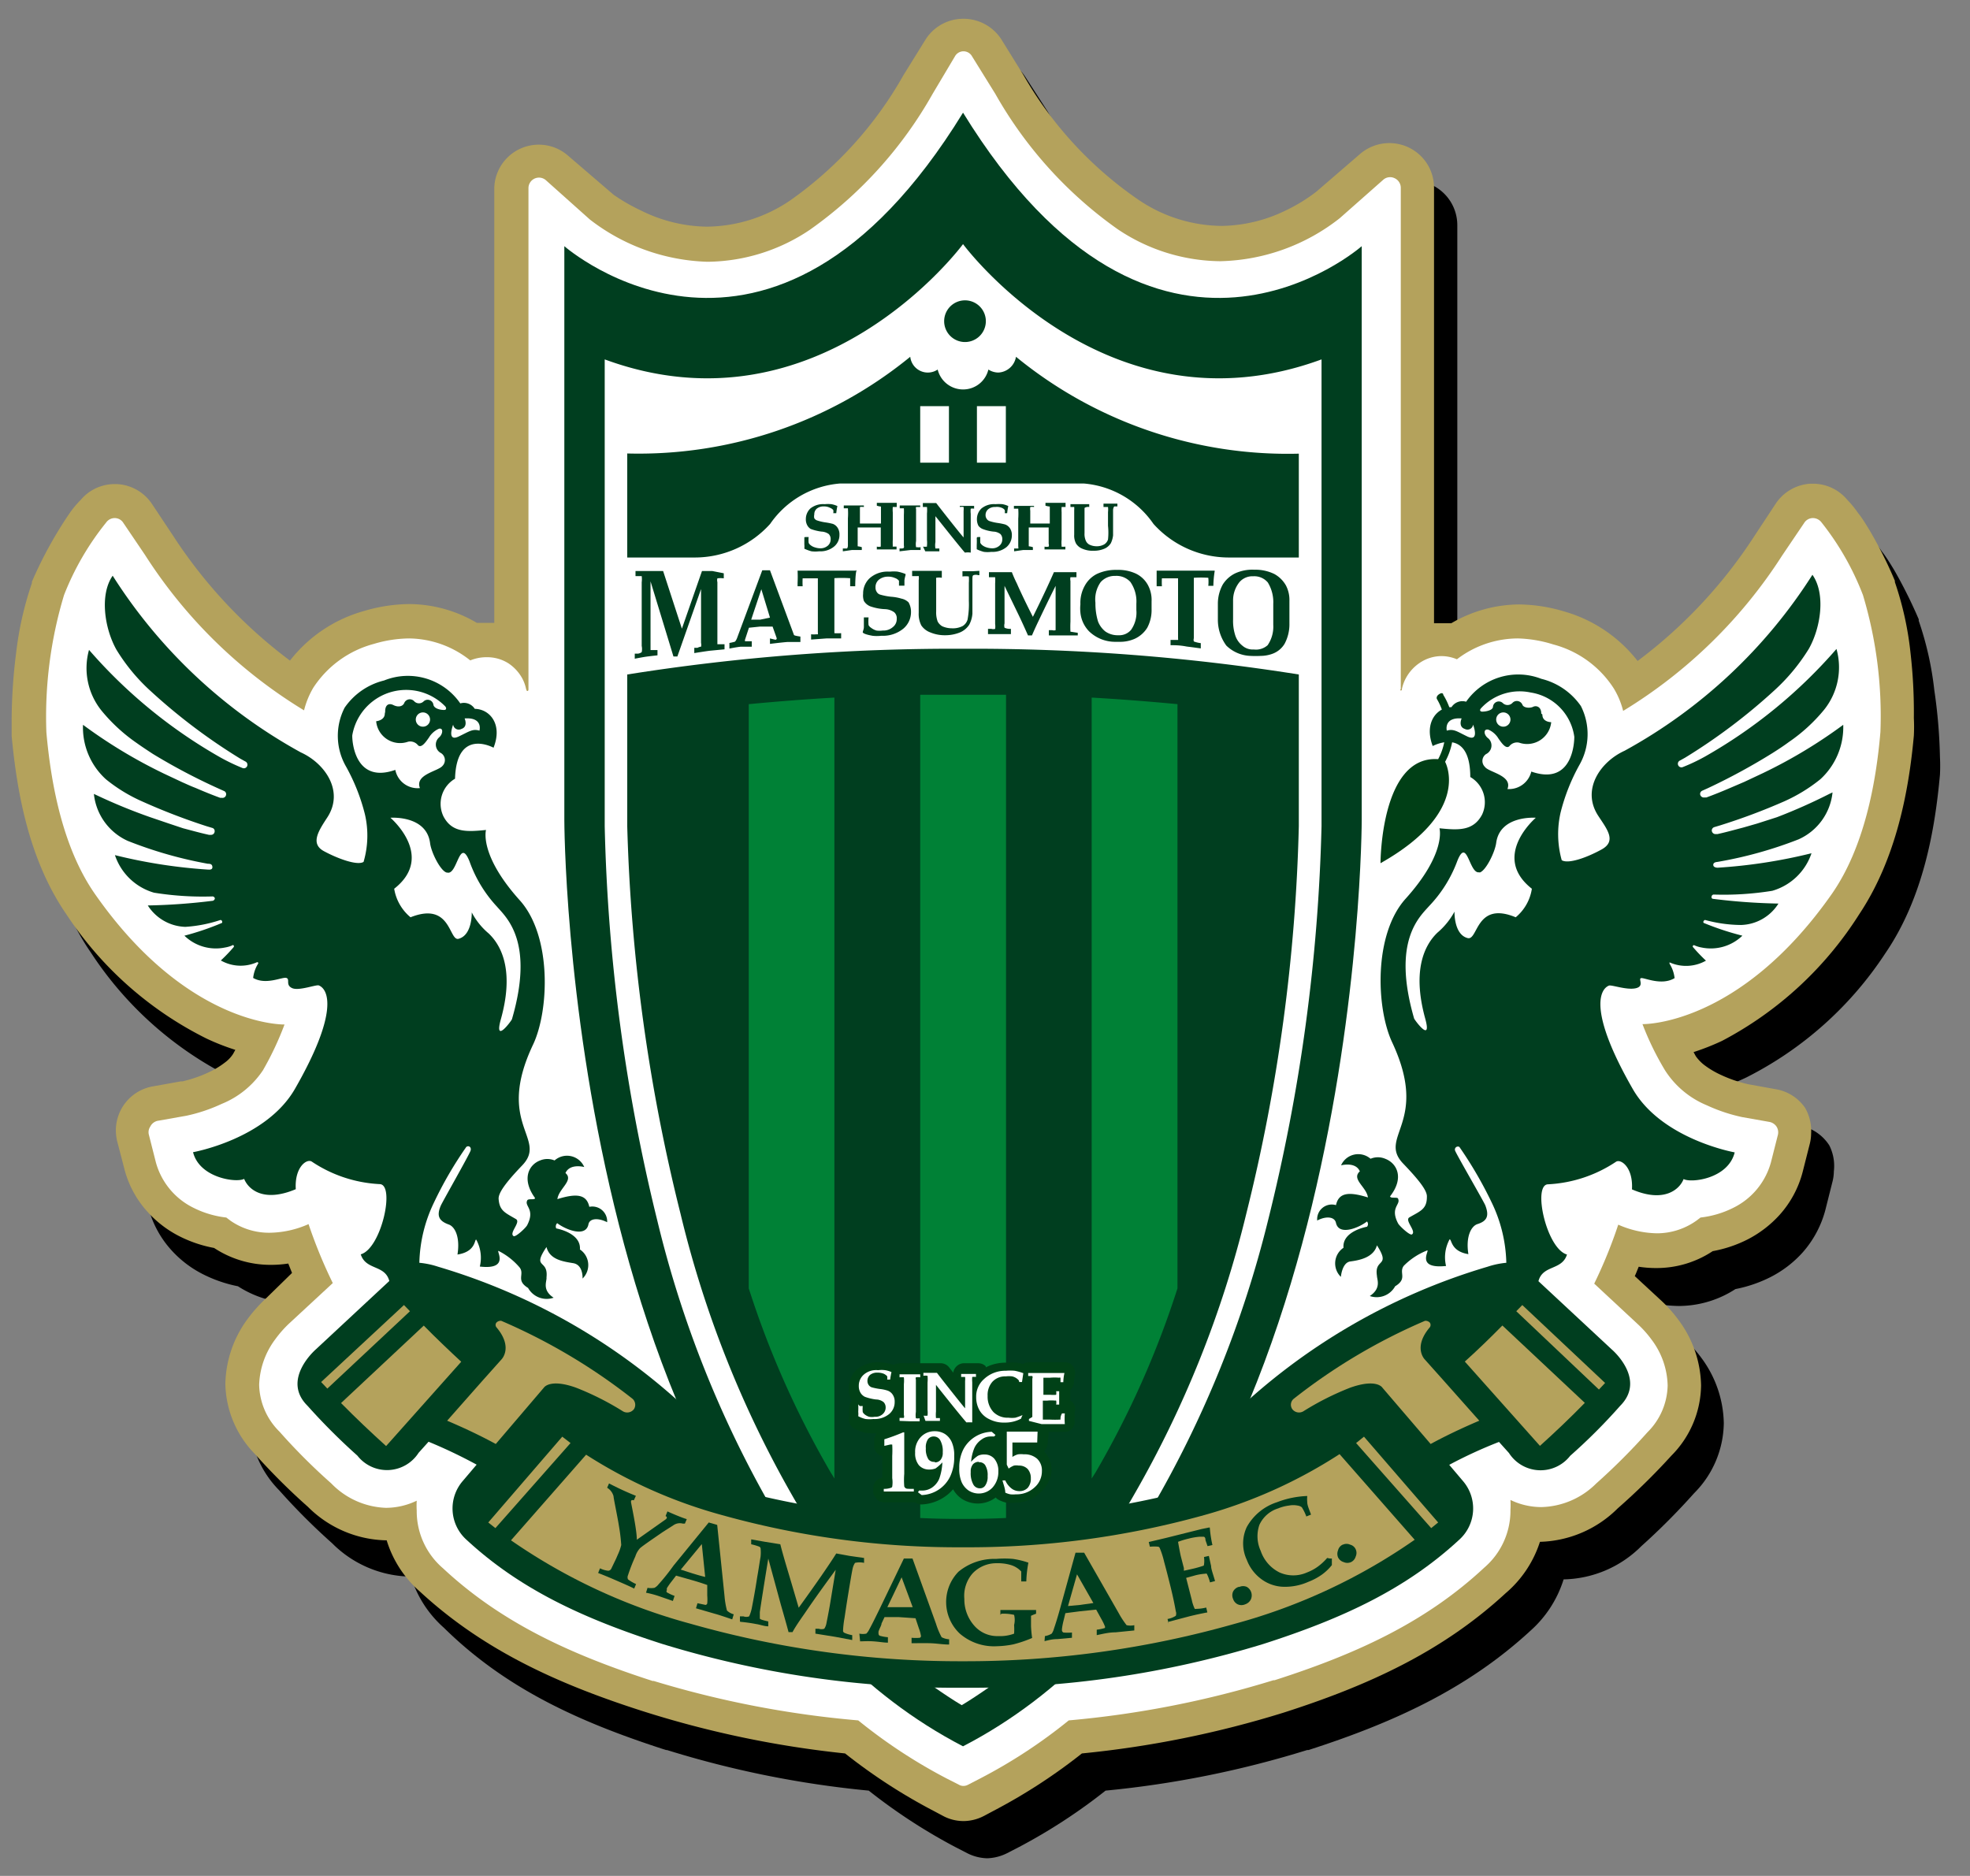 <svg id="レイヤー_1" data-name="レイヤー 1" xmlns="http://www.w3.org/2000/svg" viewBox="0 0 104.9 99.9"><rect x="0" y="0" width="104.9" height="99.9" fill="#808080" stroke="none"/><defs><style>.cls-1{fill:#b4a25c;}.cls-2{fill:#fff;}.cls-3{fill:#003e1f;}.cls-4{fill:#008136;}.cls-5{fill:#004117;}.cls-6{fill:#003f16;}</style></defs><title>アートボード 1</title><path d="M103,36.76a17.09,17.09,0,0,0-.83-3.7l0-.08a25.38,25.38,0,0,0-1.3-2.61c-.23-.38-.44-.72-.66-1a5.79,5.79,0,0,0-.59-.72,2.39,2.39,0,0,0-1.79-.83h-.17a2.36,2.36,0,0,0-1.84,1.08L94.66,30.6a26,26,0,0,1-6.21,6.64,7.47,7.47,0,0,0-3.92-2.64,8.26,8.26,0,0,0-2.41-.37h0a7,7,0,0,0-3.59,1,2.6,2.6,0,0,0-.4,0H78l-.4,0V12a2.37,2.37,0,0,0-1.4-2.17,2.4,2.4,0,0,0-1-.21,2.34,2.34,0,0,0-1.57.6l-2.32,2,0,0a8.78,8.78,0,0,1-1.63,1,7.85,7.85,0,0,1-3.36.81h-.1a7.89,7.89,0,0,1-4.42-1.41,20.22,20.22,0,0,1-6-6.66L54.6,4.1A2.4,2.4,0,0,0,52.66,3h-.13a2.39,2.39,0,0,0-1.94,1.12L49.4,6a20.44,20.44,0,0,1-6,6.66A7.9,7.9,0,0,1,39,14.1h-.1a8.09,8.09,0,0,1-3.45-.85,11.09,11.09,0,0,1-1.13-.64L34,12.38l-.08-.06,0,0-2.33-2.06A2.38,2.38,0,0,0,29,9.87,2.36,2.36,0,0,0,27.61,12V35.19l-.39,0H27.1a3,3,0,0,0-.42,0,7.13,7.13,0,0,0-3.57-1h-.06a8.28,8.28,0,0,0-2.38.36,7.58,7.58,0,0,0-3.94,2.65,26,26,0,0,1-6.21-6.64L9.39,28.86A2.41,2.41,0,0,0,7.5,27.79H7.4a2.35,2.35,0,0,0-1.81.83,5.09,5.09,0,0,0-.6.72A22.21,22.21,0,0,0,3,33l0,.08a17.1,17.1,0,0,0-.84,3.7,29.8,29.8,0,0,0-.24,3.5c0,.34,0,.65,0,.94.27,2.84.87,6.54,2.92,9.51a19.08,19.08,0,0,0,7.39,6.61,12.44,12.44,0,0,0,1.53.61l-.12.21,0,0a1.6,1.6,0,0,1-.44.46,4.49,4.49,0,0,1-.91.55h0a8.05,8.05,0,0,1-1,.36l-.34.1-.1,0h0l-1.45.25a2.4,2.4,0,0,0-1.89,2.93l.38,1.46a5.41,5.41,0,0,0,1.23,2.3,5.77,5.77,0,0,0,1.69,1.29,7.22,7.22,0,0,0,1.86.64,5.62,5.62,0,0,0,3,.9h0a7.45,7.45,0,0,0,.95-.07c.06.16.13.32.2.49l-1.34,1.25a7.85,7.85,0,0,0-1,1.1v0a6,6,0,0,0-1.19,3.47v0h0v0a5.46,5.46,0,0,0,1.58,3.73,34.09,34.09,0,0,0,2.82,2.82,6,6,0,0,0,4.13,1.77h.06a6,6,0,0,0,1.76,2.73C27,90,31,91.76,35.47,93.2l.05,0h0a53.21,53.21,0,0,0,10.74,2.16,29.86,29.86,0,0,0,4.6,3l.64.33a2.46,2.46,0,0,0,1,.27h.13a2.54,2.54,0,0,0,1-.27l.64-.33a29.86,29.86,0,0,0,4.6-3,53.25,53.25,0,0,0,10.73-2.16h.07c4.5-1.45,8.45-3.24,11.83-6.36a6.07,6.07,0,0,0,1.76-2.73h0a6,6,0,0,0,4.14-1.77,35.54,35.54,0,0,0,2.81-2.82,5.37,5.37,0,0,0,1.58-3.73v0h0v0a6,6,0,0,0-1.19-3.47v0a7.15,7.15,0,0,0-1-1.1h0l-1.34-1.25c.08-.17.14-.33.21-.49a7.43,7.43,0,0,0,.94.07h0a5.56,5.56,0,0,0,3-.9,7.15,7.15,0,0,0,1.87-.64,5.9,5.9,0,0,0,1.69-1.29,5.54,5.54,0,0,0,1.23-2.29l.37-1.47a2.32,2.32,0,0,0,.08-.58A2.43,2.43,0,0,0,97.41,61a2.38,2.38,0,0,0-1.6-1.06l-1.43-.25h0a7.48,7.48,0,0,1-1.44-.48h0a4.78,4.78,0,0,1-.91-.55,2,2,0,0,1-.44-.46l0,0-.12-.21a13,13,0,0,0,1.52-.61,19.16,19.16,0,0,0,7.4-6.61c2.05-3,2.65-6.67,2.91-9.51a9.18,9.18,0,0,0,0-.94A28,28,0,0,0,103,36.76Z"/><path class="cls-1" d="M101.73,34.75A17.18,17.18,0,0,0,100.9,31l0-.07a22.66,22.66,0,0,0-1.3-2.61c-.23-.38-.44-.73-.66-1a5.79,5.79,0,0,0-.59-.72,2.37,2.37,0,0,0-1.79-.84h-.17a2.39,2.39,0,0,0-1.84,1.07l-1.14,1.73a25.8,25.8,0,0,1-6.21,6.64,7.59,7.59,0,0,0-3.92-2.64,8.61,8.61,0,0,0-2.41-.37h0a7.24,7.24,0,0,0-3.59,1c-.13,0-.26,0-.4,0h-.12l-.4,0V10a2.37,2.37,0,0,0-1.4-2.17,2.39,2.39,0,0,0-2.55.38l-2.32,2,0,0a9,9,0,0,1-1.63,1,8,8,0,0,1-3.36.82h-.1a8,8,0,0,1-4.42-1.42A20.27,20.27,0,0,1,54.5,4L53.31,2.08A2.4,2.4,0,0,0,51.37,1h-.13A2.38,2.38,0,0,0,49.3,2.08L48.11,4a20.38,20.38,0,0,1-6,6.65,8,8,0,0,1-4.43,1.42h-.1a8.09,8.09,0,0,1-3.45-.86A10.33,10.33,0,0,1,33,10.59l-.33-.22-.08-.07,0,0-2.33-2A2.37,2.37,0,0,0,26.32,10V33.17l-.39,0h-.12l-.42,0a7.13,7.13,0,0,0-3.57-1h-.06a8.66,8.66,0,0,0-2.38.37,7.56,7.56,0,0,0-3.94,2.64,25.93,25.93,0,0,1-6.21-6.63L8.1,26.85a2.38,2.38,0,0,0-1.89-1.07h-.1a2.36,2.36,0,0,0-1.81.84,5.09,5.09,0,0,0-.6.72,21.8,21.8,0,0,0-2,3.64l0,.07a17.8,17.8,0,0,0-.84,3.71,29.53,29.53,0,0,0-.24,3.5q0,.51,0,.93c.27,2.85.87,6.54,2.92,9.51A19.12,19.12,0,0,0,11,55.31a12.28,12.28,0,0,0,1.53.6l-.12.22,0,0a1.75,1.75,0,0,1-.44.46,4.46,4.46,0,0,1-.91.54h0a6.8,6.8,0,0,1-1,.37l-.34.09-.1,0h0l-1.45.26a2.38,2.38,0,0,0-2,2.34,2.55,2.55,0,0,0,.07.59l.38,1.46a5.37,5.37,0,0,0,1.23,2.29,5.81,5.81,0,0,0,1.69,1.3,6.82,6.82,0,0,0,1.86.63,5.45,5.45,0,0,0,3,.9h0a6,6,0,0,0,.95-.07l.2.5L14.2,69.11h0a8.11,8.11,0,0,0-1,1.11h0A6,6,0,0,0,12,73.7v0h0v0a5.48,5.48,0,0,0,1.58,3.74,34,34,0,0,0,2.82,2.81,6.06,6.06,0,0,0,4.14,1.78h.05a5.91,5.91,0,0,0,1.76,2.72c3.37,3.12,7.33,4.92,11.82,6.36l0,0h0A53.9,53.9,0,0,0,45,93.38a29.81,29.81,0,0,0,4.6,3l.64.34a2.3,2.3,0,0,0,1,.26h.13a2.37,2.37,0,0,0,1-.26l.64-.34a29.81,29.81,0,0,0,4.6-3,53.94,53.94,0,0,0,10.73-2.17h0l0,0c4.5-1.44,8.45-3.24,11.83-6.36A6,6,0,0,0,82,82.11h0a6.08,6.08,0,0,0,4.14-1.78A35.46,35.46,0,0,0,89,77.52a5.39,5.39,0,0,0,1.58-3.74v0h0v0a6,6,0,0,0-1.19-3.47h0a7.37,7.37,0,0,0-1-1.11h0l-1.34-1.24c.08-.17.14-.34.21-.5a6,6,0,0,0,.94.07h0a5.4,5.4,0,0,0,3-.9,6.77,6.77,0,0,0,1.87-.63,6,6,0,0,0,1.69-1.3,5.48,5.48,0,0,0,1.23-2.29l.37-1.46a2.39,2.39,0,0,0,.08-.59A2.46,2.46,0,0,0,96.12,59a2.37,2.37,0,0,0-1.6-1l-1.43-.26h0a7.06,7.06,0,0,1-1.44-.49h0a4.75,4.75,0,0,1-.91-.54,2.23,2.23,0,0,1-.44-.46l0,0-.12-.22a12.82,12.82,0,0,0,1.52-.6A19.2,19.2,0,0,0,99,48.69c2-3,2.65-6.66,2.91-9.51a9.06,9.06,0,0,0,0-.94A27.7,27.7,0,0,0,101.73,34.75Z"/><path class="cls-2" d="M99.2,31.69A14.64,14.64,0,0,0,97,27.83a.58.58,0,0,0-.47-.24.55.55,0,0,0-.46.26L94.9,29.58a26.27,26.27,0,0,1-8.47,8.28,4.26,4.26,0,0,0-.5-1.2,5.49,5.49,0,0,0-3.22-2.34A6.83,6.83,0,0,0,80.83,34h0a5.35,5.35,0,0,0-3.25,1.11,2.18,2.18,0,0,0-.82-.17h0a2.09,2.09,0,0,0-1.16.36,2.28,2.28,0,0,0-.72.78,2.17,2.17,0,0,0-.23.61c0,.06,0,.08-.06.08s0-.08,0-.08V10a.56.56,0,0,0-.33-.51.55.55,0,0,0-.6.08l-2.32,2.05,0,0A10.65,10.65,0,0,1,65,13.91h-.07a9.92,9.92,0,0,1-5.41-1.7A22.18,22.18,0,0,1,53,5L51.76,3a.52.52,0,0,0-.91,0L49.66,5a22.19,22.19,0,0,1-6.54,7.24,9.89,9.89,0,0,1-5.41,1.7h-.06a10.73,10.73,0,0,1-6.24-2.25l0,0L29.06,9.59a.56.56,0,0,0-.92.43v26.7s0,.08-.06.08,0,0-.06-.08a2.14,2.14,0,0,0-.22-.61,2.28,2.28,0,0,0-.72-.78A2.12,2.12,0,0,0,25.91,35h-.05a2.28,2.28,0,0,0-.82.17A5.3,5.3,0,0,0,21.79,34h0a6.72,6.72,0,0,0-1.88.29,5.55,5.55,0,0,0-3.23,2.34,4.53,4.53,0,0,0-.49,1.2,26.17,26.17,0,0,1-8.47-8.28L6.57,27.85a.54.54,0,0,0-.46-.26.56.56,0,0,0-.46.24,14.64,14.64,0,0,0-2.24,3.86A22.41,22.41,0,0,0,2.47,39c.24,2.71.86,6.15,2.6,8.63,4.94,7.06,10.08,6.93,10.08,6.93A16.38,16.38,0,0,1,14,57a4.81,4.81,0,0,1-2.2,1.79,8.74,8.74,0,0,1-1.88.63h0l-1.47.26A.57.57,0,0,0,8,60a.53.53,0,0,0-.07.44l.37,1.46a3.82,3.82,0,0,0,2,2.42,5.18,5.18,0,0,0,1.75.52l.21.16a3.59,3.59,0,0,0,2.1.65h0a5.24,5.24,0,0,0,2.07-.46,26,26,0,0,0,1.29,3.14l-2.31,2.14a5.93,5.93,0,0,0-.75.85,4.27,4.27,0,0,0-.86,2.43v0a3.61,3.61,0,0,0,1.08,2.49A32,32,0,0,0,17.64,79a4.25,4.25,0,0,0,2.91,1.3h0a3.81,3.81,0,0,0,1.64-.38,4.53,4.53,0,0,0,0,.53v.07a4,4,0,0,0,1.4,3c3.1,2.89,6.77,4.58,11.16,6h.06A52.86,52.86,0,0,0,45.7,91.62a28.07,28.07,0,0,0,4.72,3.1l.65.33a.46.46,0,0,0,.23.06.5.5,0,0,0,.24-.06l.64-.33a27.76,27.76,0,0,0,4.73-3.1,52.63,52.63,0,0,0,10.9-2.14h.06c4.4-1.41,8.06-3.1,11.17-6a4,4,0,0,0,1.39-3v-.07a4.55,4.55,0,0,0,0-.53,3.78,3.78,0,0,0,1.64.38h0A4.27,4.27,0,0,0,85,79a33.49,33.49,0,0,0,2.73-2.73,3.6,3.6,0,0,0,1.07-2.49v0a4.2,4.2,0,0,0-.85-2.43,5.79,5.79,0,0,0-.76-.85l-2.3-2.14a25.27,25.27,0,0,0,1.28-3.14,5.32,5.32,0,0,0,2.07.46h0A3.62,3.62,0,0,0,90.34,65l.21-.16a5.18,5.18,0,0,0,1.75-.52,3.82,3.82,0,0,0,2-2.42l.37-1.46a.57.57,0,0,0-.07-.44.59.59,0,0,0-.37-.25l-1.47-.26h0a8.93,8.93,0,0,1-1.88-.63A4.83,4.83,0,0,1,88.66,57a15.44,15.44,0,0,1-1.2-2.46s5.13.13,10.08-6.93c1.73-2.48,2.36-5.92,2.59-8.63A22.37,22.37,0,0,0,99.2,31.69Z"/><path class="cls-3" d="M51.28,6C41,22.74,30.05,13.11,30.05,13.11V43.66S30.05,82,51.28,93C72.51,82,72.51,43.66,72.51,43.66V13.11S61.58,22.74,51.28,6"/><path class="cls-4" d="M49,37V83.74h4.57V37c-.76,0-1.52,0-2.29,0S49.76,37,49,37m9.13.17V78.74l.21-.33a49.31,49.31,0,0,0,4.36-9.8V37.5c-1.48-.14-3-.26-4.57-.35M39.87,68.61a49.31,49.31,0,0,0,4.36,9.8c.07.11.14.22.2.33V37.15c-1.56.09-3.09.21-4.56.35Z"/><rect class="cls-2" x="52.02" y="21.63" width="1.54" height="3.01"/><rect class="cls-2" x="49" y="21.63" width="1.53" height="3.01"/><path class="cls-5" d="M57.14,74.71a.57.57,0,0,0-.15-.12v-.27s0-.11,0-.29a.6.6,0,0,0,.2-.41,1.71,1.71,0,0,1,.05-.4.58.58,0,0,0-.07-.41l0,0a.53.53,0,0,0-.42-.26l-.34,0-1,0-.61,0a.59.59,0,0,0-.32.09l-.3-.07a2.78,2.78,0,0,0-.58,0,2.29,2.29,0,0,0-1.11.25l0-.06a.57.57,0,0,0-.41-.16h-.73a.56.56,0,0,0-.41.16.57.57,0,0,0-.18.34l-.22-.28a.57.57,0,0,0-.47-.22H49.3l-.15,0-.17,0H47.92a.63.63,0,0,0-.33.09,2,2,0,0,0-.33-.09,2.44,2.44,0,0,0-.48-.05,1.69,1.69,0,0,0-1.18.41,1.41,1.41,0,0,0-.41,1,1.25,1.25,0,0,0,.17.64h0a.55.55,0,0,0-.14.36h0c0,.15,0,.27,0,.34a1,1,0,0,0,0,.15.55.55,0,0,0,.29.64,2.69,2.69,0,0,0,.51.2,3.31,3.31,0,0,0,.55.05h.11a.57.57,0,0,0-.13.36V77a.54.54,0,0,0,.43.54v0c0,.34,0,.73,0,1.16v0a.53.53,0,0,0-.36.2l0,0a.58.58,0,0,0-.12.36v.14a.55.55,0,0,0,.12.35l0,0A.55.55,0,0,0,47,80h1.58a.34.34,0,0,0,.14,0,.55.55,0,0,0,.35.12h0a2.36,2.36,0,0,0,1.19-.38,2.23,2.23,0,0,0,.49-.43,1.5,1.5,0,0,0,.48.52,1.58,1.58,0,0,0,.85.24h0a1.57,1.57,0,0,0,.94-.32.62.62,0,0,0,.21.15,1.71,1.71,0,0,0,.38.13,2.85,2.85,0,0,0,.41,0h0a1.94,1.94,0,0,0,1.34-.52A1.74,1.74,0,0,0,56,78.29a1.44,1.44,0,0,0-.41-1,.6.6,0,0,0,.19-.37l.06-.57v-.09h.51l.36,0a.55.55,0,0,0,.52-.54,3.12,3.12,0,0,1,0-.52A.55.55,0,0,0,57.14,74.71Z"/><path class="cls-2" d="M49.28,75.67l.4,0h.37v-.15c-.15,0-.19,0-.21,0s0,0,0,0a1.81,1.81,0,0,1,0-.35c0-.28,0-.51,0-.71v-.71c.14.18,1.3,1.64,1.62,2a3.05,3.05,0,0,1,.31,0l0,0c0-.2,0-.35,0-.55V73.61a1.58,1.58,0,0,1,0-.28s0,0,0,0l0,0a.7.7,0,0,1,.2,0v-.16h-.79v.16l.21,0s0,0,0,0a1.08,1.08,0,0,1,0,.22V75c-.17-.19-1.22-1.52-1.5-1.89h-.72v.16a.53.53,0,0,1,.22,0,.08.08,0,0,1,0,0,1.87,1.87,0,0,1,0,.36v.78c0,.15,0,.37,0,.67a1.43,1.43,0,0,1,0,.31l0,0a.73.73,0,0,1-.21,0Z"/><path class="cls-2" d="M54.42,73.6h-.15c0-.1-.07-.14-.13-.19a.67.67,0,0,0-.24-.11,1.27,1.27,0,0,0-.34,0,.92.92,0,0,0-.71.28,1.06,1.06,0,0,0-.26.76,1.2,1.2,0,0,0,.31.86,1.07,1.07,0,0,0,.8.3,1.5,1.5,0,0,0,.37,0,3.06,3.06,0,0,0,.38-.14l0,0a1.08,1.08,0,0,0-.08.19,1.79,1.79,0,0,1-.87.21,1.69,1.69,0,0,1-.82-.18,1.19,1.19,0,0,1-.52-.47,1.41,1.41,0,0,1-.18-.71,1.23,1.23,0,0,1,.41-.95A1.65,1.65,0,0,1,53.56,73a2.56,2.56,0,0,1,.47,0,2.64,2.64,0,0,1,.46.13l0,0Z"/><path class="cls-2" d="M54.79,75.67v-.1l.18-.11c0-.19,0-.59,0-1.21,0-.42,0-.7,0-.83a.19.19,0,0,0,0-.14s-.06,0-.22,0v-.16l.64,0,1,0,.29,0v0a2.49,2.49,0,0,0-.06.49h-.15c0-.18,0-.23,0-.24a.14.14,0,0,0-.08,0,2.67,2.67,0,0,0-.47,0h-.36c0,.39,0,.69,0,.91l.37,0a1.59,1.59,0,0,0,.31,0,.07.07,0,0,0,0,0,.59.59,0,0,0,0-.19h.16c0,.21,0,.3,0,.36v.35h-.16a.58.58,0,0,0,0-.21.05.05,0,0,0-.05,0,2,2,0,0,0-.42,0h-.24v.2c0,.35,0,.62,0,.81h.36a5.22,5.22,0,0,0,.58,0c0-.11,0-.18.08-.33h.15a3.82,3.82,0,0,0,0,.57l-.32,0h-.92Z"/><path class="cls-2" d="M47.9,75.67v-.16c.17,0,.21,0,.23,0a.22.22,0,0,0,0-.15c0-.16,0-.46,0-.91,0-.17,0-.41,0-.74a1.71,1.71,0,0,0,0-.36.09.09,0,0,0,0,0,.89.89,0,0,0-.23,0v-.16H49v.16a.72.72,0,0,0-.23,0,.17.17,0,0,0,0,.12c0,.12,0,.36,0,.72s0,.82,0,1a1.06,1.06,0,0,0,0,.34l0,0a.55.55,0,0,0,.2,0v.16h-.53Z"/><path class="cls-2" d="M45.78,74.88h.16a1.56,1.56,0,0,0,0,.32.37.37,0,0,0,.11.13.71.71,0,0,0,.23.12.79.79,0,0,0,.3,0,.56.56,0,0,0,.42-.14.46.46,0,0,0,.16-.35.4.4,0,0,0-.11-.29.66.66,0,0,0-.4-.14,2.66,2.66,0,0,1-.59-.14.56.56,0,0,1-.24-.22.69.69,0,0,1-.09-.36.78.78,0,0,1,.25-.59,1,1,0,0,1,.78-.25,1.48,1.48,0,0,1,.38,0,1.39,1.39,0,0,1,.33.1l0,0a3.77,3.77,0,0,0-.07.4h-.16a.53.53,0,0,0,0-.18.59.59,0,0,0-.18-.13.88.88,0,0,0-.33-.06.6.6,0,0,0-.4.12.42.42,0,0,0-.14.32.37.37,0,0,0,.06.21.34.34,0,0,0,.16.13,3.12,3.12,0,0,0,.44.09,2,2,0,0,1,.42.09.54.54,0,0,1,.27.22.65.65,0,0,1,.1.38.82.82,0,0,1-.3.65,1.22,1.22,0,0,1-.83.26,1.87,1.87,0,0,1-.42,0,1.56,1.56,0,0,1-.39-.15,1,1,0,0,0,0-.23,3.9,3.9,0,0,0,0-.4"/><path class="cls-2" d="M50.18,77.88a2.36,2.36,0,0,1-.36.32.91.91,0,0,1-.35.06.71.71,0,0,1-.54-.23,1,1,0,0,1-.2-.67,1.13,1.13,0,0,1,.29-.82,1,1,0,0,1,.75-.32,1,1,0,0,1,.55.15,1,1,0,0,1,.36.43,1.71,1.71,0,0,1,.13.75,2.4,2.4,0,0,1-.21,1.07,1.75,1.75,0,0,1-1.52,1l-.2-.15.06-.09.19,0a.93.93,0,0,0,.5-.16,1.09,1.09,0,0,0,.38-.46A2.93,2.93,0,0,0,50.18,77.88Zm-.4,0a.38.38,0,0,0,.3-.13.59.59,0,0,0,.12-.41,1.18,1.18,0,0,0-.14-.65.39.39,0,0,0-.34-.19.37.37,0,0,0-.31.15.77.77,0,0,0-.11.48,1,1,0,0,0,.14.59A.38.38,0,0,0,49.78,77.85Z"/><path class="cls-2" d="M51.71,77.85a1.83,1.83,0,0,1,.36-.32.73.73,0,0,1,.35-.07.67.67,0,0,1,.53.23,1,1,0,0,1,.21.67,1.23,1.23,0,0,1-.31.86,1,1,0,0,1-1.27.16,1.07,1.07,0,0,1-.37-.44,1.79,1.79,0,0,1-.13-.76,2.12,2.12,0,0,1,.22-1,1.76,1.76,0,0,1,1.51-.93l.2.17-.07.08-.21,0a.8.8,0,0,0-.46.16,1.09,1.09,0,0,0-.38.44A2.37,2.37,0,0,0,51.71,77.85Zm.41,0a.41.41,0,0,0-.31.13.59.59,0,0,0-.12.41,1.24,1.24,0,0,0,.14.67.39.39,0,0,0,.34.2.33.33,0,0,0,.3-.16.8.8,0,0,0,.12-.49,1,1,0,0,0-.14-.6A.38.38,0,0,0,52.12,77.87Z"/><path class="cls-2" d="M55.23,76.82H53.91l0,.77a1,1,0,0,1,.3-.14,1.37,1.37,0,0,1,.31,0,1,1,0,0,1,.71.24.85.85,0,0,1,.25.65,1.14,1.14,0,0,1-.39.87,1.4,1.4,0,0,1-1,.37,1.36,1.36,0,0,1-.29,0,1.07,1.07,0,0,1-.27-.09c0-.2-.09-.42-.15-.65v0l.15,0a1.1,1.1,0,0,0,.36.45.68.68,0,0,0,.4.12.59.59,0,0,0,.44-.18.73.73,0,0,0,.16-.5.72.72,0,0,0-.17-.5.63.63,0,0,0-.47-.18.75.75,0,0,0-.26,0,1.2,1.2,0,0,0-.28.16L53.61,78c0-.38,0-.7,0-.94s0-.58,0-.82l0,0,.94,0c.27,0,.48,0,.7,0Z"/><path class="cls-2" d="M48.59,79.29c-.27,0-.35,0-.39-.06a.12.12,0,0,1-.05-.08,4.1,4.1,0,0,1,0-.66c0-.52,0-1,0-1.34s0-.65,0-.87l-.06,0a11.05,11.05,0,0,1-1,.37V77l.31-.07a.1.1,0,0,1,.06,0s0,0,.05,0a5.69,5.69,0,0,1,0,.61c0,.34,0,.74,0,1.18a1.51,1.51,0,0,1,0,.45.09.09,0,0,1-.06.06,1.08,1.08,0,0,1-.39.06l0,0v.14l0,0c.33,0,.53,0,.81,0h.79l0,0v-.14Z"/><path class="cls-6" d="M76.85,37a3.53,3.53,0,0,1,.1,3.57s1.47,2.63-3.44,5.4c0,0,0-5.76,3.07-5.54a3.26,3.26,0,0,0-.07-3.21s-.06-.13.12-.25.22,0,.22,0"/><path class="cls-2" d="M51.28,13S43.65,23.35,32.2,19.14V44A96.55,96.55,0,0,0,35,65a57.89,57.89,0,0,0,6.09,15.31,29.26,29.26,0,0,0,9.81,10.31l.31.19,0,0,0,0,.31-.19a29.26,29.26,0,0,0,9.81-10.31A57.87,57.87,0,0,0,67.52,65,96.19,96.19,0,0,0,70.37,44V19.14C58.92,23.35,51.28,13,51.28,13Zm0,3a1.11,1.11,0,1,1,0,2.21,1.11,1.11,0,0,1,0-2.21Zm17.88,28V44a94.24,94.24,0,0,1-2.8,20.65,56.7,56.7,0,0,1-6,15,28.39,28.39,0,0,1-9.08,9.71l0,0,0,0a28.32,28.32,0,0,1-9.09-9.71,57,57,0,0,1-5.95-15A95.26,95.26,0,0,1,33.4,44V35.92a110.76,110.76,0,0,1,17.88-1.37,110.67,110.67,0,0,1,17.88,1.37Zm0-14.31H65.42a5.4,5.4,0,0,1-4-1.79,5,5,0,0,0-3.7-2.15h-13a5,5,0,0,0-3.71,2.15,5.4,5.4,0,0,1-4,1.79H33.4V24.15A22.84,22.84,0,0,0,48.47,19a.94.94,0,0,0,1.46.68,1.39,1.39,0,0,0,1.35,1.06,1.38,1.38,0,0,0,1.35-1.06,1,1,0,0,0,.53.16A1,1,0,0,0,54.1,19a22.83,22.83,0,0,0,15.06,5.16Z"/><path class="cls-3" d="M44.88,29.36v-.15c.15,0,.19,0,.21,0s.06-.05.06-.17V27.61a3.82,3.82,0,0,0,0-.54s0,0,0,0-.06,0-.22,0v-.15H46V27a.73.73,0,0,0-.21,0s0,0,0,0,0,.09,0,.2,0,.35,0,.53v.15h1.12c0-.39,0-.65,0-.78s0-.11,0-.12-.07,0-.22-.05v-.15h1.06V27c-.15,0-.19,0-.21,0a0,0,0,0,0,0,0,1.57,1.57,0,0,0,0,.29c0,.26,0,.47,0,.63v.82a2.66,2.66,0,0,0,0,.31.09.09,0,0,0,0,.06l.2,0v.15h-.48l-.57,0v-.15a.51.51,0,0,0,.21,0s0-.07,0-.15,0-.43,0-.87H45.67v.12c0,.31,0,.54,0,.7s0,.17,0,.18.06,0,.22.05v.15l-.52,0Z"/><path class="cls-3" d="M47.9,29.36v-.15c.17,0,.21,0,.23-.05s0-.06,0-.14,0-.45,0-.88v-.72a3.16,3.16,0,0,0,0-.35.08.08,0,0,0,0,0s-.06,0-.22,0v-.15H49V27c-.16,0-.2,0-.22,0a.16.16,0,0,0,0,.11c0,.12,0,.35,0,.7s0,.79,0,1a.94.94,0,0,0,0,.33.07.07,0,0,0,.05,0,.52.52,0,0,0,.19,0v.15h-.52Z"/><path class="cls-3" d="M49.27,29.36l.39,0,.36,0v-.15l-.21,0,0,0a1,1,0,0,1,0-.34c0-.27,0-.5,0-.69v-.69c.14.17,1.27,1.6,1.57,1.94a1,1,0,0,1,.31,0l0,0c0-.19,0-.33,0-.53V27.36a1.16,1.16,0,0,1,0-.27.05.05,0,0,1,0,0l0,0a.5.5,0,0,1,.18,0v-.15h-.76V27a.55.55,0,0,1,.2,0s0,0,0,0a1.06,1.06,0,0,1,0,.21c0,.2,0,.43,0,.7v.71c-.17-.18-1.19-1.48-1.46-1.83h-.71V27l.22,0s0,0,0,0a1.81,1.81,0,0,1,0,.35v.76c0,.14,0,.36,0,.65a1.38,1.38,0,0,1,0,.3l0,.05a.73.73,0,0,1-.21,0Z"/><path class="cls-3" d="M57.15,27a.11.11,0,0,1,.05,0,1.09,1.09,0,0,1,0,.17v1.3a.9.9,0,0,0,.1.48.7.7,0,0,0,.33.27,1.34,1.34,0,0,0,.6.11,1.39,1.39,0,0,0,.58-.11.76.76,0,0,0,.34-.29,1.29,1.29,0,0,0,.12-.42v-.43c0-.33,0-.64,0-.9a.37.37,0,0,1,.06-.21s0,0,.17,0v-.15h-.74V27C59,27,59,27,59,27l0,0a1.16,1.16,0,0,1,0,.27V28a3.42,3.42,0,0,1,0,.73.47.47,0,0,1-.2.26.8.8,0,0,1-.44.1A.87.87,0,0,1,58,29a.44.44,0,0,1-.18-.2.89.89,0,0,1-.07-.41c0-.23,0-.46,0-.68s0-.51,0-.57l0-.09,0,0A.34.34,0,0,1,58,27v-.15H57V27Z"/><path class="cls-3" d="M52.05,28.6h.15a2.9,2.9,0,0,0,0,.31.44.44,0,0,0,.1.12.71.71,0,0,0,.23.12,1,1,0,0,0,.29.05.57.57,0,0,0,.4-.14.43.43,0,0,0,.15-.33.38.38,0,0,0-.1-.29.66.66,0,0,0-.38-.13,2.27,2.27,0,0,1-.57-.14A.54.54,0,0,1,52.1,28a.75.75,0,0,1-.08-.35.78.78,0,0,1,.24-.57,1.05,1.05,0,0,1,.75-.23,2.05,2.05,0,0,1,.37,0,1.24,1.24,0,0,1,.31.1l0,0a3.26,3.26,0,0,0-.06.38H53.5a.38.38,0,0,0,0-.17.35.35,0,0,0-.17-.12A.66.66,0,0,0,53,27a.56.56,0,0,0-.38.12.4.4,0,0,0-.14.31.34.34,0,0,0,.06.2.29.29,0,0,0,.15.12,2.52,2.52,0,0,0,.43.1,3.34,3.34,0,0,1,.4.08.54.54,0,0,1,.27.22.64.64,0,0,1,.09.36.82.82,0,0,1-.29.63,1.18,1.18,0,0,1-.8.25,1.64,1.64,0,0,1-.4,0,2,2,0,0,1-.38-.14c0-.09,0-.16,0-.23a3.47,3.47,0,0,0,0-.38"/><path class="cls-3" d="M54,29.36v-.15c.16,0,.2,0,.22,0s0-.05,0-.17,0-.14,0-.41v-1a3.82,3.82,0,0,0,0-.54l0,0s-.07,0-.23,0v-.15h1.07V27a.62.62,0,0,0-.2,0,.08.08,0,0,0,0,0,.64.64,0,0,0,0,.2c0,.18,0,.35,0,.53v.15H55.9c0-.39,0-.65,0-.78s0-.11,0-.12-.07,0-.23-.05v-.15h1.07V27c-.15,0-.19,0-.21,0s0,0,0,0a2.33,2.33,0,0,0,0,.29c0,.26,0,.47,0,.63v.82a1.36,1.36,0,0,0,0,.31.07.07,0,0,0,0,.06.59.59,0,0,0,.2,0v.15H56.2l-.58,0v-.15a.53.53,0,0,0,.22,0,.22.22,0,0,0,0-.15c0-.14,0-.43,0-.87H54.78v.12c0,.31,0,.54,0,.7s0,.17,0,.18.06,0,.22.05v.15l-.51,0Z"/><path class="cls-3" d="M42.9,28.6h.16a1.43,1.43,0,0,0,0,.31.31.31,0,0,0,.1.12.62.62,0,0,0,.23.12.93.93,0,0,0,.29.05.59.59,0,0,0,.4-.14.43.43,0,0,0,.15-.33.38.38,0,0,0-.1-.29.73.73,0,0,0-.39-.13,2.55,2.55,0,0,1-.57-.14A.52.52,0,0,1,43,28a.65.65,0,0,1-.09-.35.78.78,0,0,1,.24-.57,1.08,1.08,0,0,1,.76-.23,1.86,1.86,0,0,1,.36,0,1.31,1.31,0,0,1,.32.1l0,0a3.26,3.26,0,0,0-.06.38h-.16a.45.45,0,0,0,0-.17.46.46,0,0,0-.18-.12.66.66,0,0,0-.32-.07.56.56,0,0,0-.38.12.39.39,0,0,0-.13.31.42.42,0,0,0,0,.2.28.28,0,0,0,.16.12,2.52,2.52,0,0,0,.43.1,3.34,3.34,0,0,1,.4.08.52.52,0,0,1,.26.22.64.64,0,0,1,.09.36.79.79,0,0,1-.29.63,1.15,1.15,0,0,1-.79.25,1.73,1.73,0,0,1-.41,0,2.22,2.22,0,0,1-.38-.14,1.2,1.2,0,0,0,0-.23c0-.09,0-.22,0-.38"/><path class="cls-3" d="M94.62,43.52l-1.06.34-.73.21h0c-.46.12-.92.25-1.38.35l-.11,0h0a.2.2,0,0,1-.19-.19.19.19,0,0,1,.13-.18l.3-.09A32.72,32.72,0,0,0,95,42.68a8.69,8.69,0,0,0,1.93-1.18,3.76,3.76,0,0,0,1.22-2.9,26.42,26.42,0,0,1-4.27,2.57l-1,.47-.7.3h0c-.44.19-.88.37-1.32.53l-.11,0h0a.2.2,0,0,1-.22-.17.19.19,0,0,1,.11-.19l.29-.13a33,33,0,0,0,3.46-1.88c.3-.19.59-.38.86-.58a9,9,0,0,0,1.88-1.72,3.61,3.61,0,0,0,.66-3.24,26.69,26.69,0,0,1-7,5.73,9.81,9.81,0,0,1-1.18.56h0a.19.19,0,0,1-.15-.35l.27-.15a30.94,30.94,0,0,0,4.76-3.59,10.28,10.28,0,0,0,1.83-2.21c.64-1.14.9-2.93.19-3.94a27.49,27.49,0,0,1-10,9.37c-1.28.58-2.32,2.06-1.41,3.46.47.72,1,1.35.18,1.8s-1.78.78-2.12.57a5.15,5.15,0,0,1-.06-2.54,10.41,10.41,0,0,1,1-2.53,3.31,3.31,0,0,0,.08-3.14,3.61,3.61,0,0,0-2.11-1.45,3.38,3.38,0,0,0-4,1.22.69.69,0,0,0-.78.29c-.76,0-1.48.81-1,2.07,0,0,2-1.09,2,1.65a1.55,1.55,0,0,1,.63,2c-.47.89-1.28.83-2.27.73,0,0,.39,1.32-1.81,3.76-1.71,1.91-1.56,5.85-.7,7.66,2,4.29-.82,5,.59,6.45.9.94,1.27,1.45,1.25,1.76,0,.65-.34.75-.93,1.09-.28.16.4.75.13.91-.11.06-.64-.43-.73-.58-.45-.85.14-1,0-1.31,0-.13-.41,0-.43-.14.78-1,.35-1.77-.26-2a1,1,0,0,0-.78,0,1,1,0,0,0-1.57.35s.77-.21,1,.32c-.47.42.36.83.43,1.39-1.05-.33-1.56-.24-1.7.41a.78.78,0,0,0-1,.82c.47-.25.93-.21,1,.13.16.7,1.23.25,1.65-.08a.21.21,0,0,1,0,.28s-1.33.23-1.25,1.12a1,1,0,0,0-.14,1.55s.06-.76.5-.82,1.24-.19,1.42-.86c.76,1.19-.15.66,0,1.62,0,.2.25.66-.38,1.08a1.12,1.12,0,0,0,1.35-.52c.68-.41.18-.72.46-1.09A3.59,3.59,0,0,1,76,66.59c.13,0-.63,1,1,.83A2,2,0,0,1,77.19,66c.12,0,.06.64,1,.79-.15-.94.15-1.49.48-1.6.51-.16.64-.43.42-1-.1-.24-1.56-2.75-1.61-2.92a.16.16,0,0,1,.23-.19,21.32,21.32,0,0,1,1.74,3,7.77,7.77,0,0,1,.76,3.17,4.43,4.43,0,0,0-1,.21,33.22,33.22,0,0,0-13.62,7.92,24.32,24.32,0,0,0-3.44,4.26,46.77,46.77,0,0,1-10.9,1.25h0A46.5,46.5,0,0,1,40.4,79.64a25,25,0,0,0-3.46-4.26,33.17,33.17,0,0,0-13.61-7.92,4.43,4.43,0,0,0-1-.21,7.77,7.77,0,0,1,.76-3.17,20.37,20.37,0,0,1,1.74-3c.12-.09.28,0,.23.19S23.56,64,23.47,64.21c-.23.54-.1.81.42,1,.33.11.62.66.47,1.6,1-.15.9-.84,1-.79a2,2,0,0,1,.19,1.43c1.62.19.85-.88,1-.83a3.59,3.59,0,0,1,1.12.88c.28.37-.22.68.45,1.09a1.13,1.13,0,0,0,1.36.52c-.64-.42-.35-.88-.38-1.08.11-1-.8-.43,0-1.62.17.67.87.77,1.42.86s.5.82.5.82a1,1,0,0,0-.14-1.55c.07-.89-1.26-1.12-1.26-1.12a.24.24,0,0,1,.05-.28c.43.33,1.5.78,1.66.08.05-.34.51-.38,1-.13a.79.79,0,0,0-.95-.82c-.14-.65-.65-.74-1.7-.41.07-.56.89-1,.43-1.39.24-.53,1-.32,1-.32a1,1,0,0,0-1.58-.35,1,1,0,0,0-.77,0c-.61.23-1,1-.27,2,0,.13-.38,0-.42.14-.15.3.44.46,0,1.31-.08.15-.61.64-.72.58-.27-.16.41-.75.12-.91-.58-.34-.88-.44-.92-1.09,0-.31.35-.82,1.25-1.76,1.4-1.45-1.45-2.16.59-6.45.85-1.81,1-5.75-.7-7.66-2.2-2.44-1.81-3.76-1.81-3.76-1,.1-1.81.16-2.27-.73a1.55,1.55,0,0,1,.62-2c.08-2.74,2.05-1.65,2.05-1.65.5-1.26-.21-2.06-1-2.07a.68.68,0,0,0-.77-.29,3.39,3.39,0,0,0-4.06-1.22,3.58,3.58,0,0,0-2.1,1.45,3.28,3.28,0,0,0,.08,3.14,10.41,10.41,0,0,1,1,2.53,5,5,0,0,1-.07,2.54c-.33.21-1.37-.17-2.11-.57s-.29-1.08.18-1.8c.91-1.4-.13-2.88-1.41-3.46A27.6,27.6,0,0,1,6,30.66c-.7,1-.44,2.8.2,3.94a10,10,0,0,0,1.83,2.21,30.94,30.94,0,0,0,4.76,3.59l.27.15a.19.19,0,0,1-.15.35h0a10.56,10.56,0,0,1-1.17-.56,26.74,26.74,0,0,1-7-5.73,3.61,3.61,0,0,0,.67,3.24,9.12,9.12,0,0,0,1.87,1.72c.28.2.57.39.86.58A32.15,32.15,0,0,0,11.65,42l.29.13a.18.18,0,0,1,.1.19.19.19,0,0,1-.21.17h0l-.1,0c-.44-.16-.88-.34-1.32-.53h0c-.24-.09-.47-.2-.7-.3l-1-.47A26.76,26.76,0,0,1,4.42,38.6a3.72,3.72,0,0,0,1.22,2.9,8.46,8.46,0,0,0,1.93,1.18A33.43,33.43,0,0,0,11,44l.3.09a.17.17,0,0,1,.13.18.19.19,0,0,1-.19.19h0l-.11,0c-.46-.1-.92-.23-1.38-.35h0L9,43.86,8,43.52a29.43,29.43,0,0,1-2.83-1.16L5,42.28a3.09,3.09,0,0,0,1.8,2.5A22.22,22.22,0,0,0,11.07,46c.09,0,.23,0,.24.17s-.18.14-.24.14a28,28,0,0,1-4.95-.77,3.11,3.11,0,0,0,2.08,2,16.35,16.35,0,0,0,3.11.2.13.13,0,0,1,.13.1c0,.09-.1.13-.1.13a32.48,32.48,0,0,1-3.47.25,2.46,2.46,0,0,0,2,1.14A7.38,7.38,0,0,0,11.72,49a.08.08,0,0,1,.1.05.1.1,0,0,1,0,.1h0a14.49,14.49,0,0,1-2,.68,2.4,2.4,0,0,0,2.16.63,1.61,1.61,0,0,0,.38-.11.05.05,0,0,1,.08,0,.07.07,0,0,1,0,.09,8.69,8.69,0,0,1-.68.71,2.13,2.13,0,0,0,1.93.09s.08,0,.06.07a1.82,1.82,0,0,0-.27.77c.69.4,1.56-.07,1.77,0s-.06.37.3.54,1.29-.2,1.43-.14c.51.21,1.07,1.42-1.27,5.5-1.54,2.69-5.43,3.38-5.43,3.38.35,1.39,2.34,1.64,2.72,1.42.21.53,1,1.29,2.75.55-.07-1.17.58-1.64.85-1.47a7.13,7.13,0,0,0,3.61,1.2c.85,0,.1,3.43-1,3.74.27.86,1.29.54,1.52,1.42l-3.91,3.64s-1.86,1.6-.45,3a33.38,33.38,0,0,0,2.66,2.66,2,2,0,0,0,3.26-.15l.53-.59A26.43,26.43,0,0,1,25.38,78l-.73.86A2.24,2.24,0,0,0,24.84,82c2.82,2.61,6.16,4.18,10.43,5.55h0a53,53,0,0,0,16,2.33h0a53,53,0,0,0,16-2.33h0c4.27-1.37,7.61-2.94,10.43-5.55a2.24,2.24,0,0,0,.19-3.14l-.72-.85a24.34,24.34,0,0,1,2.65-1.22l.53.59a2,2,0,0,0,3.26.15,30.35,30.35,0,0,0,2.66-2.66c1.42-1.42-.44-3-.44-3l-3.91-3.64c.23-.88,1.25-.56,1.52-1.42-1.1-.31-1.85-3.75-1-3.74a7.16,7.16,0,0,0,3.61-1.2c.26-.17.92.3.85,1.47,1.71.74,2.54,0,2.75-.55.38.22,2.37,0,2.72-1.42,0,0-3.89-.69-5.43-3.38-2.34-4.08-1.78-5.29-1.27-5.5.13-.06.94.25,1.43.14s.11-.51.29-.54,1.09.42,1.78,0a1.82,1.82,0,0,0-.27-.77s0-.09,0-.07a2.15,2.15,0,0,0,1.94-.09,8.69,8.69,0,0,1-.68-.71.06.06,0,1,1,.08-.1,1.66,1.66,0,0,0,.37.11,2.42,2.42,0,0,0,2.17-.63,15.06,15.06,0,0,1-2.06-.68h0a.07.07,0,0,1,0-.1.08.08,0,0,1,.1-.05,7.38,7.38,0,0,0,1.88.26,2.43,2.43,0,0,0,2-1.14,32.68,32.68,0,0,1-3.47-.25s-.12,0-.09-.13a.12.12,0,0,1,.13-.1,16.24,16.24,0,0,0,3.1-.2,3.11,3.11,0,0,0,2.09-2,28.07,28.07,0,0,1-5,.77s-.22,0-.23-.14.14-.16.23-.17a22,22,0,0,0,4.31-1.2,3.08,3.08,0,0,0,1.81-2.5l-.17.08A29.24,29.24,0,0,1,94.62,43.52Z"/><path class="cls-1" d="M72.63,76.51l-.42.34,4,4.53.37-.3Zm-42.69,0L26,81.08l.38.3,4-4.53Zm34.17,4.18A46.77,46.77,0,0,1,51.28,82.4a46.69,46.69,0,0,1-12.82-1.71,26.13,26.13,0,0,1-7.25-3.22l-4,4.56a30.9,30.9,0,0,0,9.55,4.44,52.43,52.43,0,0,0,14.5,2,52.5,52.5,0,0,0,14.51-2A30.84,30.84,0,0,0,75.33,82l-4-4.56A26.06,26.06,0,0,1,64.11,80.69Z"/><path class="cls-3" d="M34.48,84.56a1.07,1.07,0,0,0,.37,0,.68.68,0,0,0,.22-.19c.2-.22.47-.54.8-1l1.87-2.29.45.13L38.58,85a4.45,4.45,0,0,0,.13.77.85.85,0,0,0,.36.2l-.08.27c-.33-.11-.64-.22-.93-.3l-1-.29.08-.27.43.09a.11.11,0,0,0,.09-.08,2.52,2.52,0,0,0,0-.42l0-.56c-.25-.09-.53-.18-.85-.27L36,83.91l-.23.3a3.5,3.5,0,0,0-.26.37.54.54,0,0,0,0,.11.08.08,0,0,0,0,.11,2.39,2.39,0,0,0,.41.19l-.09.27L35.08,85a5.44,5.44,0,0,0-.68-.18Zm2.89-2.33-1.12,1.36.62.2c.23.07.46.14.68.19Z"/><path class="cls-3" d="M39.4,86.34l0-.26h.19a.43.43,0,0,0,.3,0s.09-.18.14-.43c.1-.51.2-1.06.29-1.66.06-.32.11-.68.18-1.09a2.24,2.24,0,0,0,0-.45.16.16,0,0,0-.06-.08,3.48,3.48,0,0,0-.44-.13l0-.26.74.13.81.13c.07.28.15.56.23.84s.3,1,.75,2.54c.94-1.3,1.61-2.27,2-2.89l.71.13.77.11,0,.26a1.11,1.11,0,0,0-.48,0s-.08.11-.12.27-.14.76-.26,1.49q-.09.56-.18,1.17a5,5,0,0,0-.08.71.16.16,0,0,0,.06.08,1.64,1.64,0,0,0,.43.13l0,.26-.9-.17L43.42,87l0-.26.18,0a.47.47,0,0,0,.29,0s.08-.11.11-.26.1-.49.19-1l.31-1.88c-.43.59-1,1.36-1.65,2.32-.28.4-.5.72-.65,1l-.21,0c-.1-.38-.24-.87-.41-1.46L40.91,83l-.07.43c-.19,1.17-.32,2-.38,2.42,0,.18,0,.29,0,.34s.18.1.45.16l0,.26c-.21,0-.43-.09-.64-.12a8.21,8.21,0,0,0-.85-.12"/><path class="cls-3" d="M45.76,87a.93.93,0,0,0,.37,0,.8.8,0,0,0,.16-.23c.15-.27.33-.64.56-1.11L48.13,83l.46,0,1.25,3.47a4,4,0,0,0,.3.72,1,1,0,0,0,.4.11l0,.28c-.34,0-.66-.06-1-.07s-.72,0-1,0l0-.29a2.28,2.28,0,0,0,.44,0,.1.1,0,0,0,.06-.1,2,2,0,0,0-.11-.4l-.18-.54-.88-.06-.77,0-.16.34c0,.1-.1.24-.16.43a.61.61,0,0,0,0,.11.13.13,0,0,0,.06.11,2.12,2.12,0,0,0,.44.08v.29c-.21,0-.47-.05-.78-.07s-.53,0-.7,0Zm2.25-3-.76,1.59.64,0,.71,0Z"/><path class="cls-3" d="M53.27,86v-.26h1l.9,0v.2a2.18,2.18,0,0,0-.27.11c0,.22,0,.4,0,.55a6.28,6.28,0,0,0,.06.63,6.53,6.53,0,0,1-1,.34,4.93,4.93,0,0,1-.88.1A2.78,2.78,0,0,1,51.11,87a2.31,2.31,0,0,1-.07-3.3,3,3,0,0,1,2-.68,5.32,5.32,0,0,1,.9,0,4.46,4.46,0,0,1,.82.2l0,0a6.21,6.21,0,0,0-.11,1h-.27c0-.2,0-.38,0-.53a1.25,1.25,0,0,0-.54-.34,2.39,2.39,0,0,0-.75-.1,1.74,1.74,0,0,0-1.29.53,1.81,1.81,0,0,0-.45,1.37,2.11,2.11,0,0,0,.55,1.45,1.62,1.62,0,0,0,1.27.53A2.1,2.1,0,0,0,54,87a3.57,3.57,0,0,0,0-.46A1.14,1.14,0,0,0,54,86a2.43,2.43,0,0,0-.68-.06"/><path class="cls-3" d="M55.64,87.13A1,1,0,0,0,56,87a.78.78,0,0,0,.12-.26c.1-.29.22-.68.36-1.19l.79-2.86.46,0,1.83,3.2a4.73,4.73,0,0,0,.43.66,1,1,0,0,0,.41,0l0,.28-1,.1c-.36,0-.71.09-1,.15l0-.29a2.4,2.4,0,0,0,.43-.09.1.1,0,0,0,0-.1,2.72,2.72,0,0,0-.19-.39l-.27-.49-.87.09-.77.1-.09.37a3.49,3.49,0,0,0-.09.45.49.49,0,0,0,0,.12.14.14,0,0,0,.08.09,2.36,2.36,0,0,0,.45,0l0,.28-.77.07c-.29,0-.52.07-.69.11Zm1.71-3.29-.48,1.69.65-.06.7-.1Z"/><path class="cls-3" d="M62.23,86.47l-.06-.25a1.19,1.19,0,0,0,.44-.17.35.35,0,0,0,0-.24c-.07-.4-.17-.87-.3-1.39s-.2-.8-.32-1.24a4.52,4.52,0,0,0-.24-.75.13.13,0,0,0-.07-.06,2.33,2.33,0,0,0-.45,0l-.06-.25.93-.22,1.2-.3.68-.17.39-.08.05,0a6.2,6.2,0,0,0,.14.93l-.26.06-.11-.32q0-.16-.09-.18s-.1,0-.24,0a3.43,3.43,0,0,0-.57.1,4.43,4.43,0,0,0-.56.17c.06.35.11.6.14.74l.17.66,0,.14.45-.1a5.4,5.4,0,0,0,.57-.16s.05,0,.05-.06a1.35,1.35,0,0,0,0-.41l.26-.06.12.54c0,.17.11.44.21.8l-.27.07a2.14,2.14,0,0,0-.17-.46.12.12,0,0,0-.09,0,2.78,2.78,0,0,0-.61.11l-.4.11.3,1.17a2,2,0,0,0,.16.48.14.14,0,0,0,.08,0,2.33,2.33,0,0,0,.53-.07l.06.26c-.33.06-.64.13-.93.2l-1.14.3"/><path class="cls-3" d="M66,84.51a.49.49,0,0,1,.39,0,.52.52,0,0,1,.21.68.53.53,0,0,1-.3.25.49.49,0,0,1-.39,0,.48.48,0,0,1-.25-.29.48.48,0,0,1,0-.39.5.5,0,0,1,.3-.25"/><path class="cls-3" d="M70.82,83l.1,0c0,.12,0,.24,0,.35a2.65,2.65,0,0,1-.55.52,3.27,3.27,0,0,1-.7.37,3.05,3.05,0,0,1-1.42.26,2.08,2.08,0,0,1-1.12-.43,2.26,2.26,0,0,1-.74-1,2.06,2.06,0,0,1,0-1.75A2.84,2.84,0,0,1,68,80a4.95,4.95,0,0,1,1.61-.33l0,0a1.66,1.66,0,0,0,0,.33c0,.18.11.4.2.66l-.25.1a2.49,2.49,0,0,0-.24-.49.46.46,0,0,0-.22-.09,1.18,1.18,0,0,0-.47,0,2.19,2.19,0,0,0-.57.15,1.63,1.63,0,0,0-1,.88,1.86,1.86,0,0,0,.07,1.38,2,2,0,0,0,1,1.15,1.8,1.8,0,0,0,1.47,0,2.49,2.49,0,0,0,.56-.3,3,3,0,0,0,.51-.47"/><path class="cls-3" d="M71.51,82.26a.46.46,0,0,1,.38,0,.44.44,0,0,1,.3.25.46.46,0,0,1,0,.38.47.47,0,0,1-.25.3.48.48,0,0,1-.39,0,.49.49,0,0,1-.3-.25.5.5,0,0,1,0-.38.44.44,0,0,1,.25-.3"/><path class="cls-2" d="M78.13,39.22c-.54-.26-.72-.42-1.09-.31,0,0-.18-.72.79-.65,0,0-.2.44.17.56a.3.3,0,0,0,.44-.23s.37.95-.31.63M82.07,38c0-.37-.27-.44-.43-.36s-.49.07-.57-.1a.32.32,0,0,0-.54-.1.36.36,0,0,1-.51,0,.31.31,0,0,0-.52.19c0,.24-.56.29-.63.26s-.08-.09,0-.18a2.8,2.8,0,0,1,2.64-.83,2.77,2.77,0,0,1,2.32,2.36c0,.1,0,2.65-2.29,1.85a1.22,1.22,0,0,1-1.27.93c.28-.73-1-.89-1.2-1.18a.44.44,0,0,1,.06-.68.51.51,0,0,0,.13-.83c-.27-.19-.28-.54,0-.47a1.16,1.16,0,0,1,.53.47c.13.18.39.59.58.41a.52.52,0,0,1,.52-.19,1.29,1.29,0,0,0,1.71-1.09s-.48,0-.47-.41"/><path class="cls-2" d="M80.43,38.32a.38.38,0,1,1-.38-.38.38.38,0,0,1,.38.38"/><path class="cls-2" d="M78.78,46.47c.33-.08.82-1.07.89-1.58.2-1.49,2.11-1.34,2.11-1.34s-2.41,2.05-.21,3.78a2.45,2.45,0,0,1-.86,1.52c-2.12-.88-2,1.23-2.55,1.11-.75-.18-.71-1.41-.71-1.41a3.91,3.91,0,0,1-.91,1.12c-.81.78-1.3,2.21-.65,4.57.38,1.37-.57.07-.59,0-1.2-4.14.3-5.42.81-6a6.94,6.94,0,0,0,1.49-2.39c.53-1.33.63.74,1.18.6"/><path class="cls-2" d="M24.43,39.22c-.67.32-.3-.63-.3-.63a.3.3,0,0,0,.44.23c.37-.12.17-.56.17-.56,1-.07.79.65.79.65-.37-.11-.55.05-1.1.31M20.49,38c0,.37-.46.41-.46.41a1.28,1.28,0,0,0,1.7,1.09.53.53,0,0,1,.53.19c.19.18.45-.23.58-.41a1.16,1.16,0,0,1,.53-.47c.24-.07.23.28,0,.47a.51.51,0,0,0,.12.83.44.44,0,0,1,.07.68c-.24.29-1.48.45-1.2,1.18A1.21,1.21,0,0,1,21.05,41c-2.26.8-2.31-1.75-2.29-1.85a2.91,2.91,0,0,1,4.95-1.53c.07.09.05.15,0,.18s-.57,0-.63-.26a.31.31,0,0,0-.52-.19.35.35,0,0,1-.5,0,.32.32,0,0,0-.54.1c-.08.17-.31.23-.57.1s-.45,0-.44.36"/><path class="cls-2" d="M22.14,38.32a.38.38,0,1,0,.38-.38.38.38,0,0,0-.38.38"/><path class="cls-2" d="M23.79,46.47c-.33-.08-.83-1.07-.89-1.58-.2-1.49-2.11-1.34-2.11-1.34s2.41,2.05.2,3.78a2.49,2.49,0,0,0,.87,1.52C24,48,23.9,50.08,24.4,50c.76-.18.72-1.41.72-1.41a3.7,3.7,0,0,0,.9,1.12c.82.78,1.31,2.21.65,4.57-.38,1.37.57.07.59,0,1.21-4.14-.3-5.42-.8-6A6.94,6.94,0,0,1,25,45.87c-.54-1.33-.64.74-1.18.6"/><path class="cls-1" d="M81.06,69.5l-.32.33L85.14,74l.33-.35Zm-3.07,3L82,77c.82-.74,1.62-1.5,2.39-2.29L80,70.59C79.35,71.25,78.68,71.9,78,72.51Z"/><path class="cls-1" d="M76.87,73.52l-1-1.12h0s-.65-.64.27-1.72a.22.22,0,0,0,0-.24.32.32,0,0,0-.26-.1,31,31,0,0,0-7,4.16.41.41,0,0,0-.07.54.45.45,0,0,0,.59.12A14.9,14.9,0,0,1,71.9,73.9c1.41-.5,1.71,0,1.71,0l2.57,3c.79-.43,1.65-.84,2.59-1.24Z"/><path class="cls-1" d="M17.1,73.6l.33.35,4.4-4.12-.32-.33Zm5.46-3-4.4,4.12c.78.79,1.58,1.55,2.4,2.29l4-4.49C23.89,71.9,23.21,71.25,22.56,70.59Z"/><path class="cls-1" d="M25.7,73.52l1-1.12h0s.65-.64-.27-1.72a.2.2,0,0,1,0-.24.31.31,0,0,1,.26-.1,31.21,31.21,0,0,1,7,4.16.43.43,0,0,1,.07.54.45.45,0,0,1-.59.12,14.94,14.94,0,0,0-2.5-1.26c-1.4-.5-1.71,0-1.71,0l-2.56,3c-.79-.43-1.65-.84-2.59-1.24Z"/><path class="cls-3" d="M37.93,30.41l-.55,0h0l-1.07,3.07-1-3.07H33.84v.27h0l.33,0,0,0a1.31,1.31,0,0,1,0,.33c0,.32,0,3,0,3.39a.8.8,0,0,1,0,.33.43.43,0,0,1-.2.08l-.17,0v.27s.45-.09.69-.12.52-.06.52-.06v-.28l-.26,0c-.07,0-.11,0-.11,0s0-.08,0-.22V30.83l0,.13,1.22,4,.21,0,1.26-3.59s0,2.76,0,2.87a.41.41,0,0,1,0,.2s-.08,0-.19.06l-.17,0v.28s.67-.11.88-.13.73-.07.73-.07v-.27l-.25,0h-.13l0,0s0-3.11,0-3.31a.38.38,0,0,1,0-.2,1.27,1.27,0,0,1,.34,0h0v-.27h0ZM57,33.64l0,0a5,5,0,0,1,0-.53c0-.32,0-2,0-2.17a.49.49,0,0,1,0-.2l.32,0h0v-.27l-.63,0-.57,0v0c-.22.51-.59,1.31-1.12,2.38-.51-1-.79-1.63-.85-1.77a6.65,6.65,0,0,1-.27-.61v0H52.66v.27h0l.33,0,0,0a2.2,2.2,0,0,1,0,.33v.84c0,.47,0,1.32,0,1.32a.92.92,0,0,1,0,.26.34.34,0,0,1-.2,0h-.18v.28l.46,0h.23l.53,0v-.28h0a.74.74,0,0,1-.34-.06.46.46,0,0,1,0-.23v-2l.77,1.59c.2.42.36.78.48,1.05v0h.21v0c.09-.21.21-.48.37-.81.35-.74.65-1.35.89-1.83,0,2,0,2,0,2.17s0,.18,0,.19a.3.3,0,0,1-.18,0h-.18v.28h0l.85,0,.69,0h0V33.7ZM45.56,30.39h0c-.59,0-1.13,0-1.61,0s-1,0-1.48,0h0l0,0h0v0a6.38,6.38,0,0,1,0,.66v.17h.27v0a3.47,3.47,0,0,1,0-.42v0l.14,0,.55,0h.12s0,2.83,0,2.89a.19.19,0,0,1,0,.09l-.08,0a1.51,1.51,0,0,1-.28,0h0v.28L44,34l.79,0v-.28h0a2.81,2.81,0,0,1-.36,0s0-.06,0-.17,0-2.65,0-2.65v-.11h0a6.25,6.25,0,0,1,.78,0l.06,0s0,.16,0,.43v0h.27s0-.59.06-.81h0l0-.05Z"/><path class="cls-3" d="M61.11,31.13a1.45,1.45,0,0,0-.62-.58,2.21,2.21,0,0,0-1-.2,2.4,2.4,0,0,0-1.07.21,1.5,1.5,0,0,0-.65.62,1.86,1.86,0,0,0-.24,1,2.1,2.1,0,0,0,0,.44,1.67,1.67,0,0,0,.46,1,2,2,0,0,0,1.39.56h.22a1.94,1.94,0,0,0,.82-.16,1.54,1.54,0,0,0,.67-.59,2,2,0,0,0,.23-1c0-.14,0-.4,0-.4A1.67,1.67,0,0,0,61.11,31.13Zm-.88,2.41a.82.82,0,0,1-.66.29h-.09a1.14,1.14,0,0,1-.62-.2,1.26,1.26,0,0,1-.39-.53,3.27,3.27,0,0,1-.14-1A1.59,1.59,0,0,1,58.61,31a1,1,0,0,1,.78-.33,1,1,0,0,1,.8.32,1.82,1.82,0,0,1,.32,1.16v.34A1.6,1.6,0,0,1,60.23,33.54Z"/><path class="cls-3" d="M68.66,32h0a1.67,1.67,0,0,0-.19-.83,1.6,1.6,0,0,0-.61-.6,2.29,2.29,0,0,0-1-.23h-.08a2.2,2.2,0,0,0-1,.19,1.62,1.62,0,0,0-.67.6,2.13,2.13,0,0,0-.26,1V33a2.32,2.32,0,0,0,.45,1.38,1.93,1.93,0,0,0,1.29.55,5.17,5.17,0,0,0,.54,0,1.87,1.87,0,0,0,.59-.1,1.26,1.26,0,0,0,.68-.54,2.2,2.2,0,0,0,.26-1.09Zm-1.93-1.31h0a.94.94,0,0,1,.78.33,2,2,0,0,1,.29,1.14v1.12a1.74,1.74,0,0,1-.3,1.08.93.93,0,0,1-.72.23h-.07a.83.83,0,0,1-.56-.21,1.14,1.14,0,0,1-.37-.53,2.52,2.52,0,0,1-.12-.86s0-.92,0-1A1.55,1.55,0,0,1,66,31,.91.91,0,0,1,66.73,30.69Zm1.12,2.59h0Z"/><path class="cls-3" d="M64.68,30.39h0c-.59,0-1.13,0-1.61,0s-1,0-1.48,0h0l0,0h0v0c0,.19,0,.41,0,.66v.17h.28v0a3.47,3.47,0,0,1,0-.42v0l.14,0,.58,0h.14c0,.08,0,3.14,0,3.2a.16.16,0,0,1,0,.08l-.08,0h-.32v.28h0c.22,0,.5,0,.85.07l.76.1h0v-.28h0a1.53,1.53,0,0,1-.37-.09.3.3,0,0,1,0-.17c0-.11,0-3.11,0-3.11v-.11h0a6.16,6.16,0,0,1,.77,0l0,0a2,2,0,0,1,0,.43v0h.27v0a5.5,5.5,0,0,1,.07-.78h0l0-.05Z"/><path class="cls-3" d="M42.28,33.82,41,30.37h-.41L39.24,34a.67.67,0,0,1-.1.17,2.11,2.11,0,0,1-.3.07v.3s.39-.08.61-.1l.58,0v-.29s-.35,0-.36,0,0,0,0,0h0a.31.31,0,0,1,0-.08l.21-.64.58-.06.68,0,.22.62s0,.08-.07.08L41,34v.29s.64-.08.92-.1l.7,0v-.29h0C42.35,33.86,42.31,33.84,42.28,33.82ZM40.48,33,40,33l.54-1.62L41,32.89Z"/><path class="cls-3" d="M51.82,30.42h0l-.57,0h0v.28h0a1.28,1.28,0,0,1,.34,0l0,0a2.66,2.66,0,0,1,0,.35V32a4.44,4.44,0,0,1-.07,1,.6.6,0,0,1-.26.34,1.14,1.14,0,0,1-.58.12h0a1.26,1.26,0,0,1-.51-.11.64.64,0,0,1-.24-.25,1.39,1.39,0,0,1-.08-.54c0-.31,0-.61,0-.91s0-.69,0-.78a.41.41,0,0,1,0-.1l0,0a.88.88,0,0,1,.3,0h0V30.4h0l-.67,0h-.91v.28h0l.3,0a.07.07,0,0,1,.05,0,.6.6,0,0,1,0,.21c0,.35,0,1.32,0,1.75a1.34,1.34,0,0,0,.14.67,1,1,0,0,0,.48.37,2,2,0,0,0,.8.15s0,0,0,0a2.07,2.07,0,0,0,.8-.16,1.11,1.11,0,0,0,.47-.4,1.51,1.51,0,0,0,.17-.59c0-.09,0-.28,0-.57q0-.69,0-1.23c0-.15,0-.23.06-.25a.4.4,0,0,1,.25,0h.06V30.4h0Z"/><path class="cls-3" d="M48,31.88a2.47,2.47,0,0,0-.55-.1,3.48,3.48,0,0,1-.57-.11.31.31,0,0,1-.19-.14.41.41,0,0,1-.07-.25.51.51,0,0,1,.17-.4.76.76,0,0,1,.49-.17h0a.87.87,0,0,1,.37.07.47.47,0,0,1,.22.15s0,.1,0,.26h.29c0-.13,0-.23,0-.29a1.68,1.68,0,0,1,.06-.27v0h0a.33.33,0,0,1,0-.06h0a2.23,2.23,0,0,0-.44-.13,2.13,2.13,0,0,0-.37,0H47.3a1.44,1.44,0,0,0-1,.36,1.11,1.11,0,0,0-.34.82A.89.89,0,0,0,46,32a.69.69,0,0,0,.34.29,2.69,2.69,0,0,0,.78.15.89.89,0,0,1,.5.17.42.42,0,0,1,.13.35.53.53,0,0,1-.2.43.76.76,0,0,1-.52.19H47a1.24,1.24,0,0,1-.33,0,.87.87,0,0,1-.29-.15.37.37,0,0,1-.13-.14,2.28,2.28,0,0,1,0-.41v0H46v0c0,.21,0,.38,0,.51s-.06.22-.06.29a.06.06,0,0,0,0,0c.06.09.36.15.53.18a2.06,2.06,0,0,0,.44,0H47a1.72,1.72,0,0,0,1.1-.38,1.15,1.15,0,0,0,.41-.89,1,1,0,0,0-.13-.51A.75.75,0,0,0,48,31.88Z"/><path class="cls-3" d="M35.54,80.49l-.1.25c.12.05.06.14,0,.18L33.91,82c0-.47-.2-1.43-.31-2,0-.06,0-.15.15-.1l.11-.24A15.3,15.3,0,0,1,32.43,79l-.1.23a.76.76,0,0,1,.34.45c0,.11.21,1.08.29,1.6a9.45,9.45,0,0,1,.12,1,2.62,2.62,0,0,1-.18.51l-.09.21-.27.56a.2.2,0,0,1-.15.09,1.23,1.23,0,0,1-.44-.13l-.1.25c.39.15.74.3,1.06.44s.58.25.86.39l.1-.24a2.21,2.21,0,0,1-.43-.25.27.27,0,0,1,0-.22,9.54,9.54,0,0,1,.39-1,1.18,1.18,0,0,1,.24-.43c.1-.1.52-.39,1.25-.89l.52-.33a.6.6,0,0,1,.52-.1l.11,0,.1-.24C36.47,80.88,36,80.7,35.54,80.49Z"/></svg>